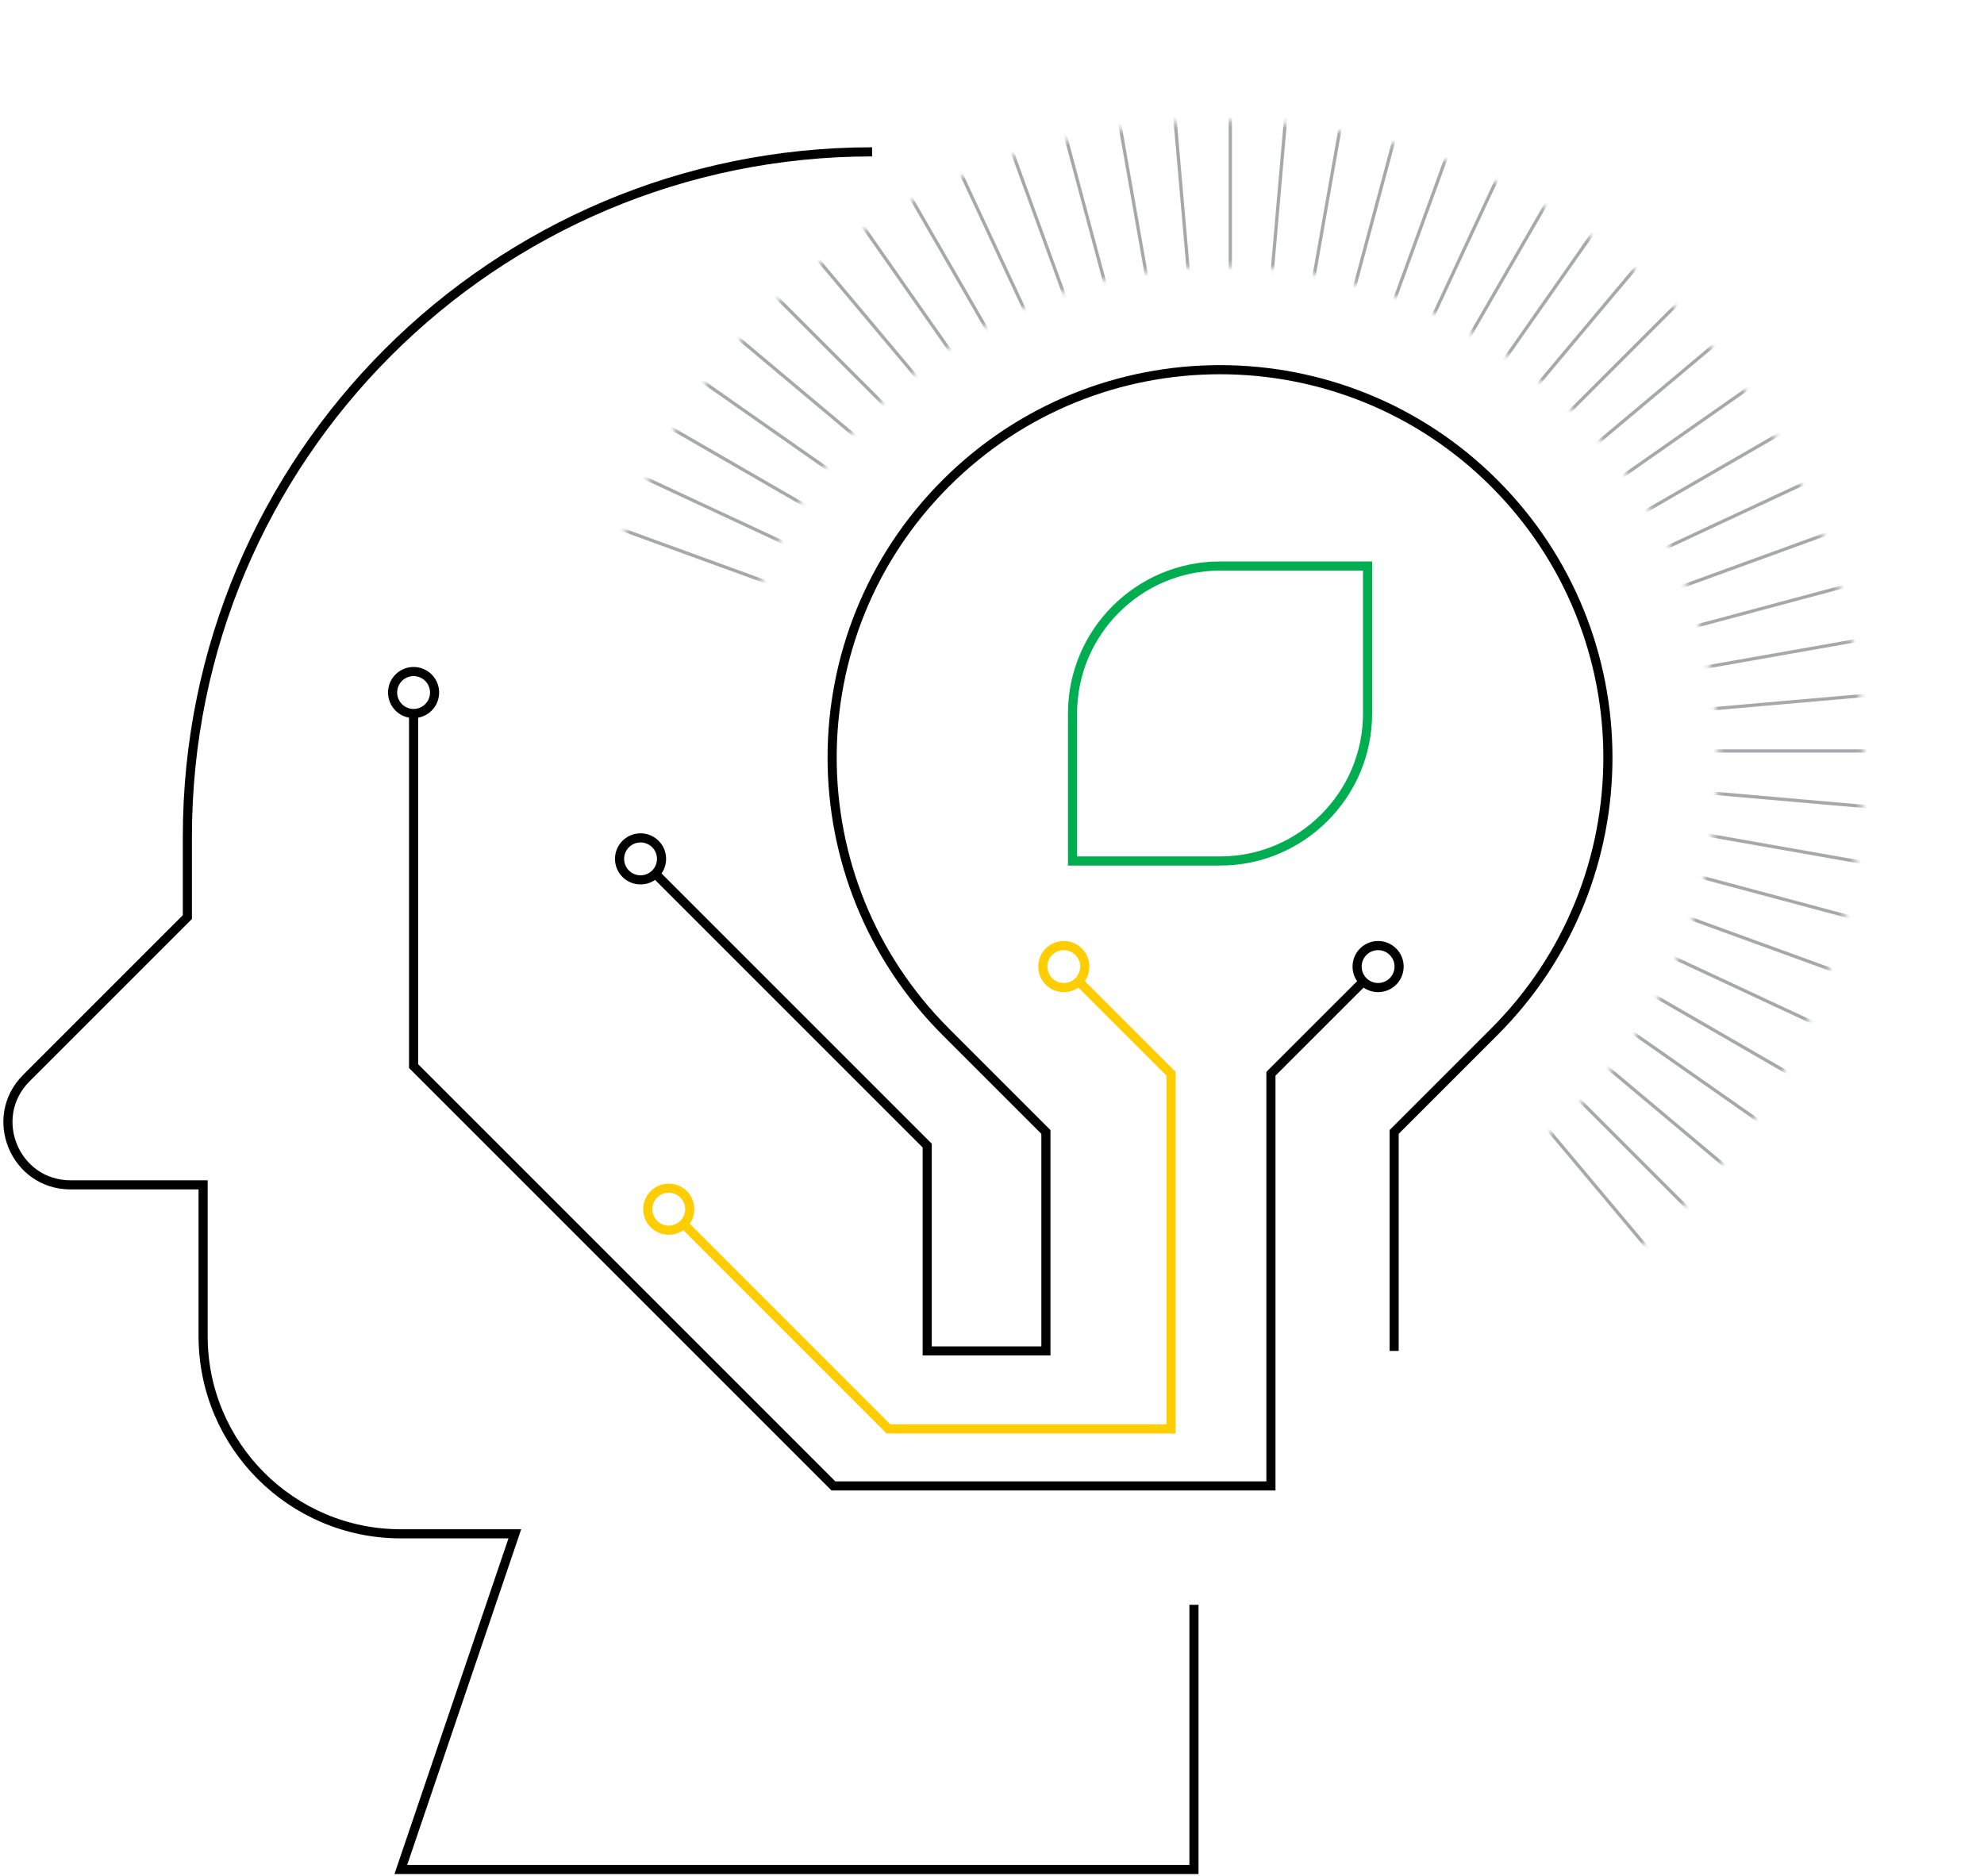 <?xml version="1.0" encoding="UTF-8"?>
<svg xmlns="http://www.w3.org/2000/svg" width="348" height="329" fill="none">
  <g clip-path="url(#a)">
    <mask id="b" width="220" height="201" x="107" y="21" maskUnits="userSpaceOnUse" style="mask-type:luminance">
      <path fill="#fff" d="M131.675 107.267c2.6-8.19 6.47-16.14 11.66-23.55 27.52-39.31 81.7-48.86 121.01-21.34s48.86 81.7 21.34 121.01a86.863 86.863 0 0 1-16.95 18.05l15.93 19.88c8.17-6.54 15.58-14.31 21.89-23.32 35.59-50.83 23.24-120.89-27.59-156.48-50.83-35.59-120.89-23.24-156.48 27.59a112.287 112.287 0 0 0-14.8 29.63l24.01 8.53h-.02Z"></path>
    </mask>
    <g stroke="#A4A9AA" stroke-miterlimit="10" stroke-width=".57" mask="url(#b)">
      <path d="m96.525 76.107 238.55 111.23M84.695 120.257l262.21 22.94M88.675 165.787l254.24-68.13M107.995 207.207l215.61-150.97M291.285 23.917l-150.97 215.61M249.855 4.597l-68.12 254.25M204.325.617l22.94 262.21M160.175 12.447l111.24 238.55M122.735 38.667l186.12 186.11M88.675 97.657l254.24 68.13M84.695 143.197l262.21-22.94M96.525 187.337l238.55-111.23M122.735 224.777l186.12-186.11M271.415 12.447l-111.24 238.55M227.265.617l-22.94 262.21M181.735 4.597l68.12 254.25M140.315 23.917l150.97 215.61M107.995 56.237l215.61 150.97M92.125 86.707l247.34 90.03M84.195 131.727h263.21M92.125 176.737l247.34-90.03M114.985 216.317l201.63-169.19M281.595 17.747l-131.6 227.95M238.655 2.117l-45.71 259.21M192.945 2.117l45.71 259.21M149.995 17.747l131.6 227.95M114.985 47.127l201.63 169.19M86.195 108.867l259.21 45.71M86.195 154.577l259.21-45.71M101.825 197.527l227.95-131.61M131.205 232.537l169.19-201.63M260.805 8.057l-90.02 247.33M215.795.117v263.21M170.785 8.057l90.02 247.33M131.205 30.907l169.19 201.63M101.825 65.917l227.95 131.61"></path>
    </g>
    <path stroke="#00AD50" stroke-miterlimit="10" stroke-width="1.6" d="M239.875 125.157c0 14.27-11.61 25.87-25.87 25.87h-25.88v-25.87c0-14.27 11.61-25.87 25.88-25.87h25.87v25.87Z"></path>
    <path stroke="#000" stroke-miterlimit="10" stroke-width="1.6" d="M72.545 125.157a3.68 3.68 0 1 0 0-7.36 3.68 3.68 0 0 0 0 7.36Z"></path>
    <path stroke="#FFCD00" stroke-miterlimit="10" stroke-width="1.6" d="M117.305 215.787a3.68 3.68 0 1 0-.001-7.361 3.68 3.68 0 0 0 .001 7.361Z"></path>
    <path stroke="#000" stroke-miterlimit="10" stroke-width="1.6" d="M112.355 154.337a3.68 3.68 0 1 0-.001-7.361 3.68 3.68 0 0 0 .001 7.361ZM241.725 173.227a3.68 3.68 0 1 0-.001-7.361 3.68 3.68 0 0 0 .001 7.361Z"></path>
    <path stroke="#000" stroke-miterlimit="10" stroke-width="1.6" d="m239.135 172.147-16.21 16.2v72.3h-76.74l-73.64-73.64v-61.85"></path>
    <path stroke="#FFCD00" stroke-miterlimit="10" stroke-width="1.6" d="M186.595 173.227a3.68 3.68 0 1 0-.001-7.361 3.68 3.68 0 0 0 .001 7.361Z"></path>
    <path stroke="#FFCD00" stroke-miterlimit="10" stroke-width="1.6" d="m189.195 172.147 16.21 16.2v62.3h-49.57l-35.93-35.94"></path>
    <path stroke="#000" stroke-miterlimit="10" stroke-width="1.6" d="M209.425 281.497v46.43H70.305l20-58.88h-20c-19.15 0-34.68-15.53-34.68-34.68v-26.53h-23.24c-9.78 0-14.67-11.82-7.76-18.73l28.24-28.24v-14.13c0-66.33 53.77-120.1 120.1-120.1"></path>
    <path stroke="#000" stroke-miterlimit="10" stroke-width="1.6" d="M244.535 236.967v-38.41l17.57-17.57c26.57-26.57 26.57-69.64 0-96.21-13.28-13.28-30.69-19.93-48.11-19.93-17.41 0-34.82 6.64-48.11 19.93-26.57 26.57-26.57 69.64 0 96.21l17.57 17.57v38.41h-20.82v-36.02l-47.7-47.7"></path>
  </g>
  <defs>
    <clipPath id="a">
      <path fill="#fff" d="M.595.117h346.81v328.61H.595z"></path>
    </clipPath>
  </defs>
</svg>

